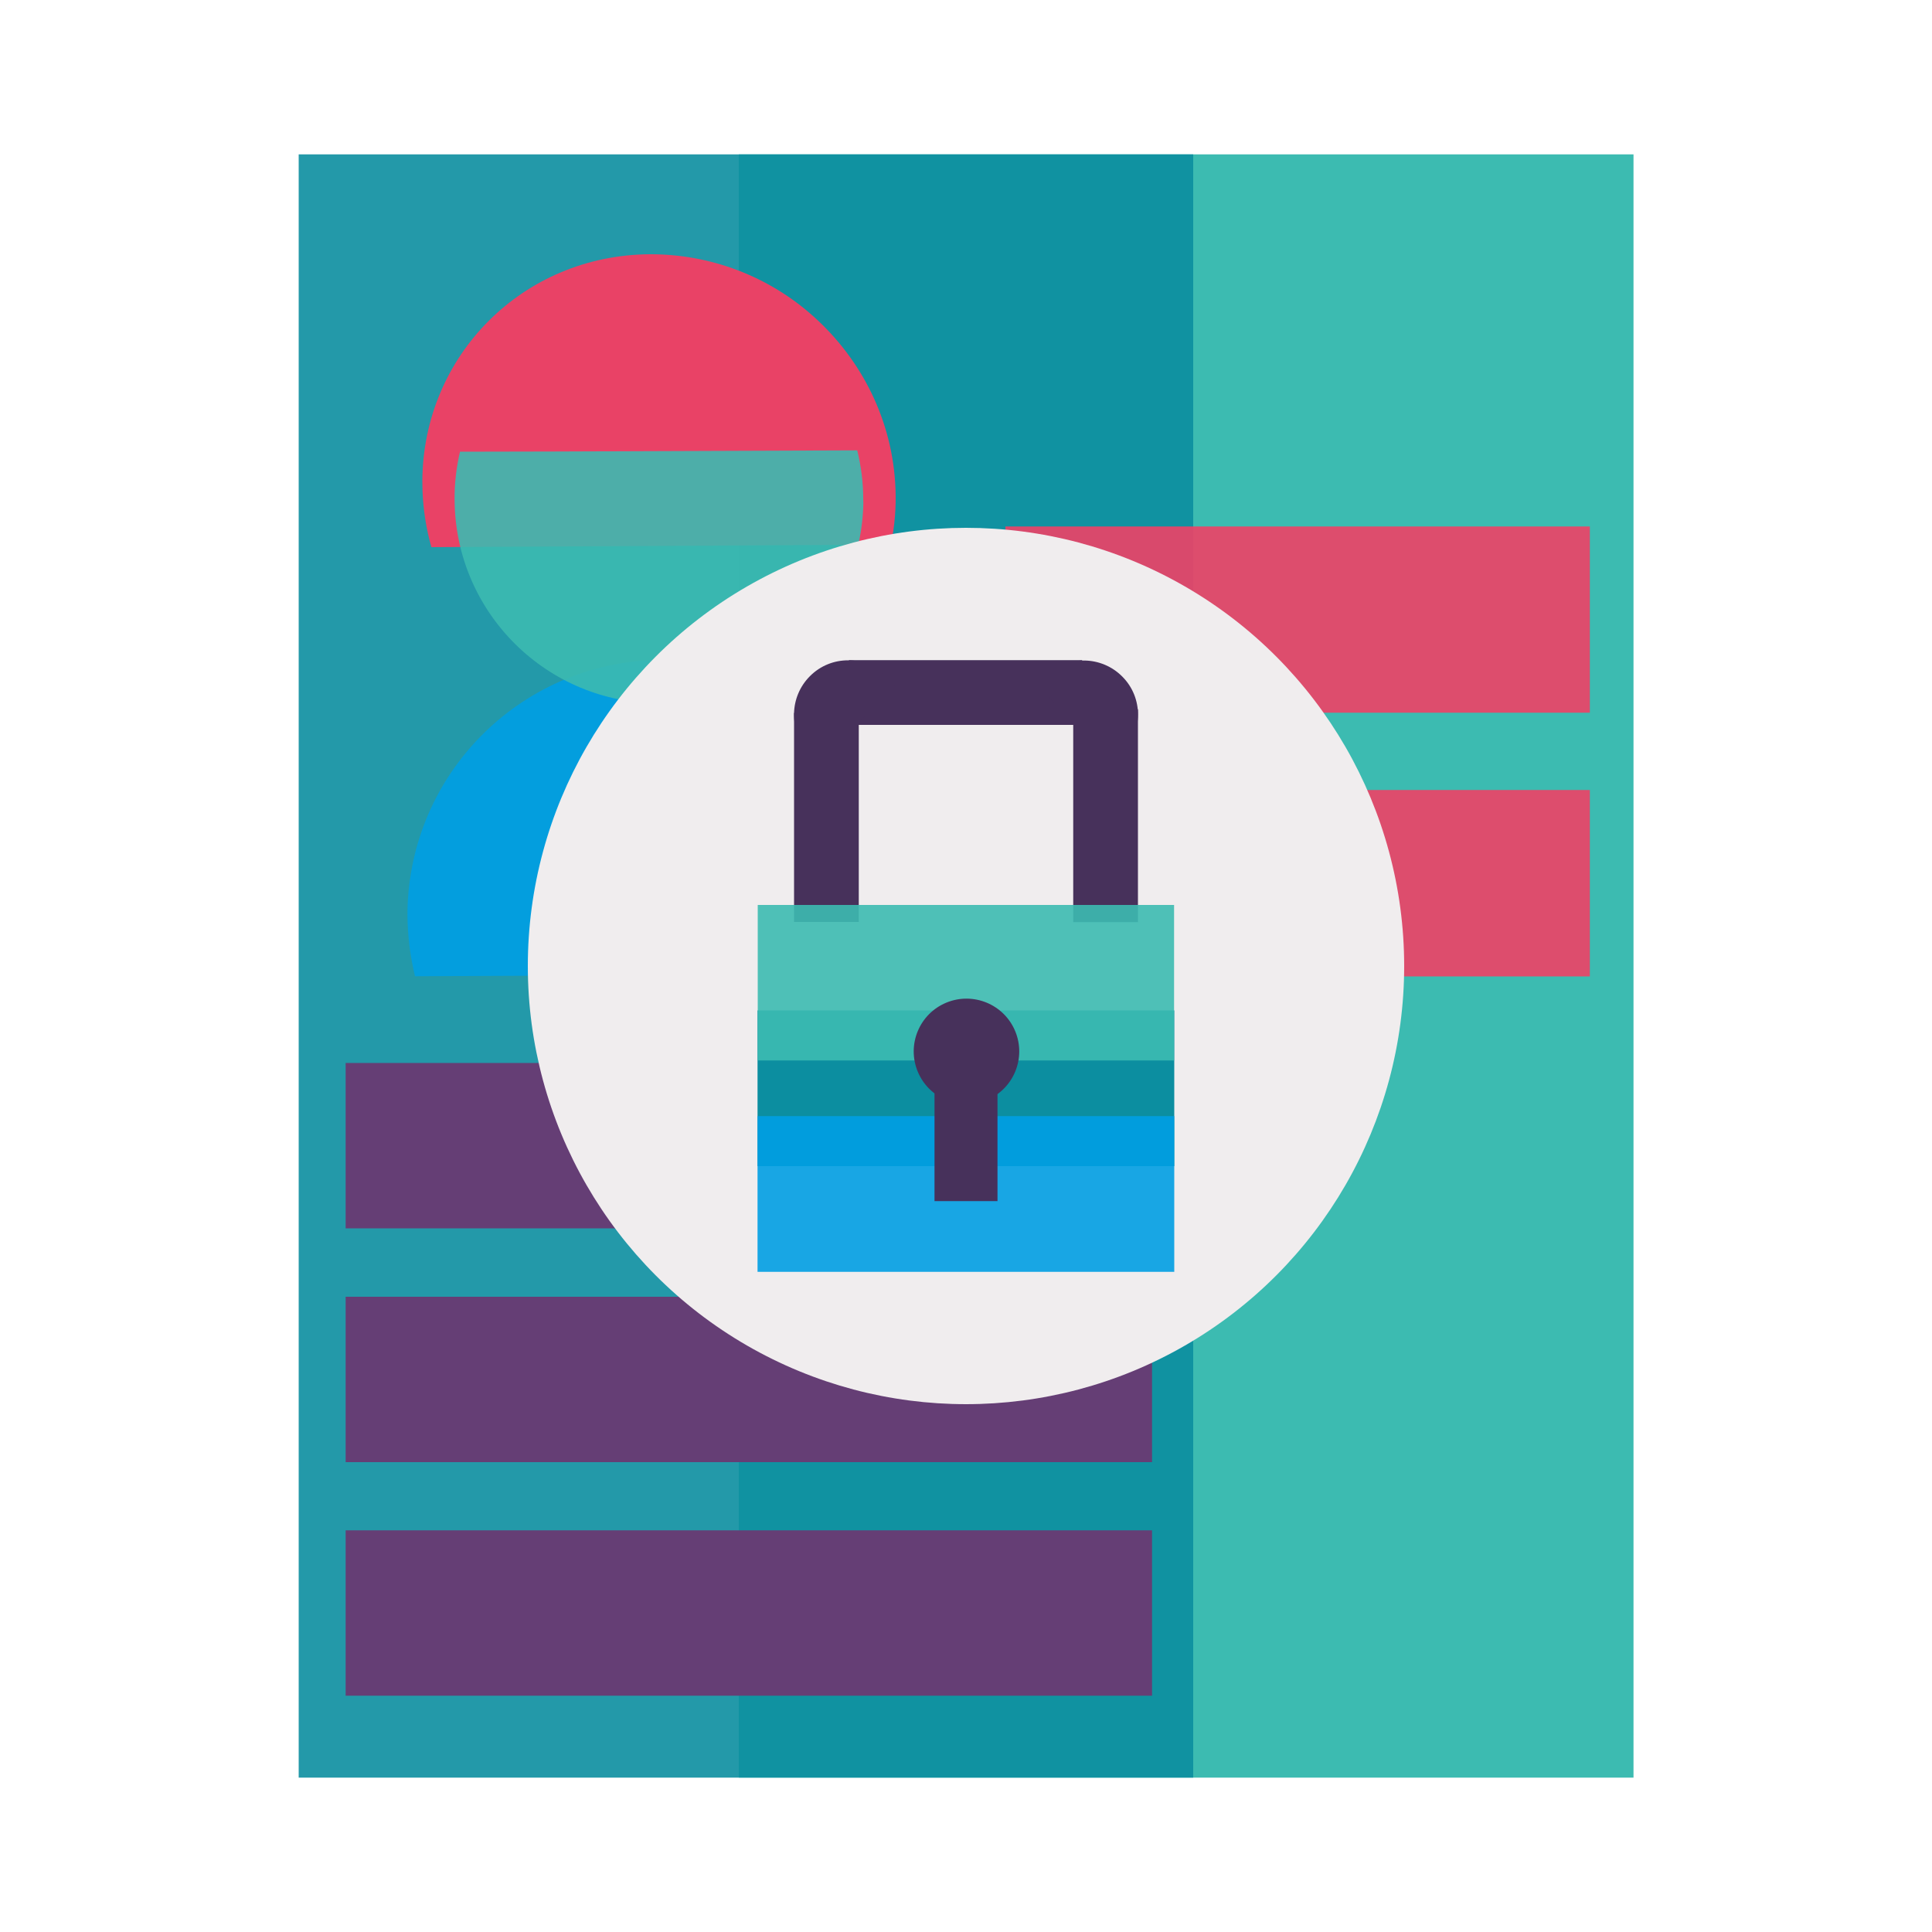 <?xml version="1.0" encoding="utf-8"?>
<!-- Generator: Adobe Illustrator 25.3.0, SVG Export Plug-In . SVG Version: 6.00 Build 0)  -->
<svg version="1.1" id="Layer_1" xmlns="http://www.w3.org/2000/svg" xmlns:xlink="http://www.w3.org/1999/xlink" x="0px" y="0px"
	 viewBox="0 0 1000 1000" style="enable-background:new 0 0 1000 1000;" xml:space="preserve">
<style type="text/css">
	.st0{fill:#3CBBB1;}
	.st1{fill:#0C8EA0;fill-opacity:0.9;}
	.st2{opacity:0.9;fill:#EE4266;enable-background:new    ;}
	.st3{fill:#653E75;}
	.st4{opacity:0.9;fill:#009FE3;enable-background:new    ;}
	.st5{fill:#E94266;}
	.st6{opacity:0.9;fill:#3CBBB1;enable-background:new    ;}
	.st7{fill:#F0EDEE;}
	.st8{fill:#47315B;}
	.st9{fill:#0C8EA0;}
	.st10{opacity:0.9;}
</style>
<rect x="382.4" y="79.9" class="st0" width="463.1" height="840.2"/>
<rect x="154.6" y="79.9" class="st1" width="463" height="840.2"/>
<rect x="520.4" y="408.9" class="st2" width="302.5" height="96.5"/>
<rect x="520.4" y="272.5" class="st2" width="302.5" height="96.4"/>
<rect x="178.9" y="792.1" class="st3" width="417.4" height="85.6"/>
<rect x="178.9" y="671.2" class="st3" width="417.4" height="85.6"/>
<rect x="178.9" y="550.2" class="st3" width="417.4" height="85.6"/>
<path class="st4" d="M475.6,472.9C475,399.7,415.3,341,342.2,341.5c-70.5,0.6-128.1,56.2-131.2,126.6c-0.1,1.9-0.1,4-0.1,5.9
	c0.1,10.5,1.4,21,3.9,31.3l197.6-0.9l59.7-0.3C474.4,493.9,475.6,483.4,475.6,472.9z"/>
<path class="st5" d="M463.5,252.9c-1.4-35.2-17.5-66.7-42.2-88.9c-23.3-21-53.6-32.5-84.9-32.4C270.6,132,219,184,218.6,248.9
	c0,1.8,0.1,3.6,0.1,5.4c0.4,9.8,1.9,19.5,4.6,28.9l182.6-1l55.2-0.3C463.1,272.4,463.9,262.7,463.5,252.9z"/>
<path class="st6" d="M235.3,258.7c0.3,58.4,47.9,105.6,106.3,105.3c56.5-0.3,102.8-44.8,105.2-101.2c0.1-1.6,0.1-3.1,0-4.7
	c0-8.4-1.1-16.8-3.1-25l-157.9,0.6l-47.7,0.1C236.2,241.9,235.2,250.3,235.3,258.7z"/>
<circle class="st7" cx="500" cy="500" r="226.8"/>
<g id="Layer_2_1_">
	<g id="Layer_1-2">
		<rect x="411" y="369" class="st8" width="33.5" height="108.2"/>
		<rect x="439.4" y="341.7" class="st8" width="120.7" height="33.5"/>
		<rect x="555.5" y="367.1" class="st8" width="33.5" height="110.2"/>
		<path class="st8" d="M458.8,350c-10.9-10.9-28.6-11-39.5-0.1l0,0l-0.1,0.1c-10.6,10.6-11,27.8-0.9,38.9l0.8,0.9
			c1.6,1.6,3.3,3,5.2,4.1l29.6-29.7l9-9C461.8,353.3,460.4,351.6,458.8,350z"/>
		<path class="st8" d="M580.8,389.7c10.9-10.9,11-28.6,0.1-39.5l0,0l-0.1-0.1c-10.6-10.6-27.7-11-38.8-0.9L541,350
			c-1.6,1.6-3,3.3-4.1,5.2l29.7,29.6l8.9,9C577.4,392.7,579.2,391.3,580.8,389.7z"/>
		<rect x="392.1" y="523" class="st9" width="215.7" height="80.6"/>
		<g class="st10">
			<rect x="392.2" y="468.4" class="st0" width="215.5" height="80.5"/>
		</g>
		<rect x="392.1" y="577.7" class="st4" width="215.7" height="80.6"/>
		
			<ellipse transform="matrix(0.924 -0.383 0.383 0.924 -170.219 232.771)" class="st8" cx="500" cy="544.3" rx="27.3" ry="27.3"/>
		<rect x="483.7" y="546" class="st8" width="32.6" height="75.7"/>
	</g>
</g>
</svg>
